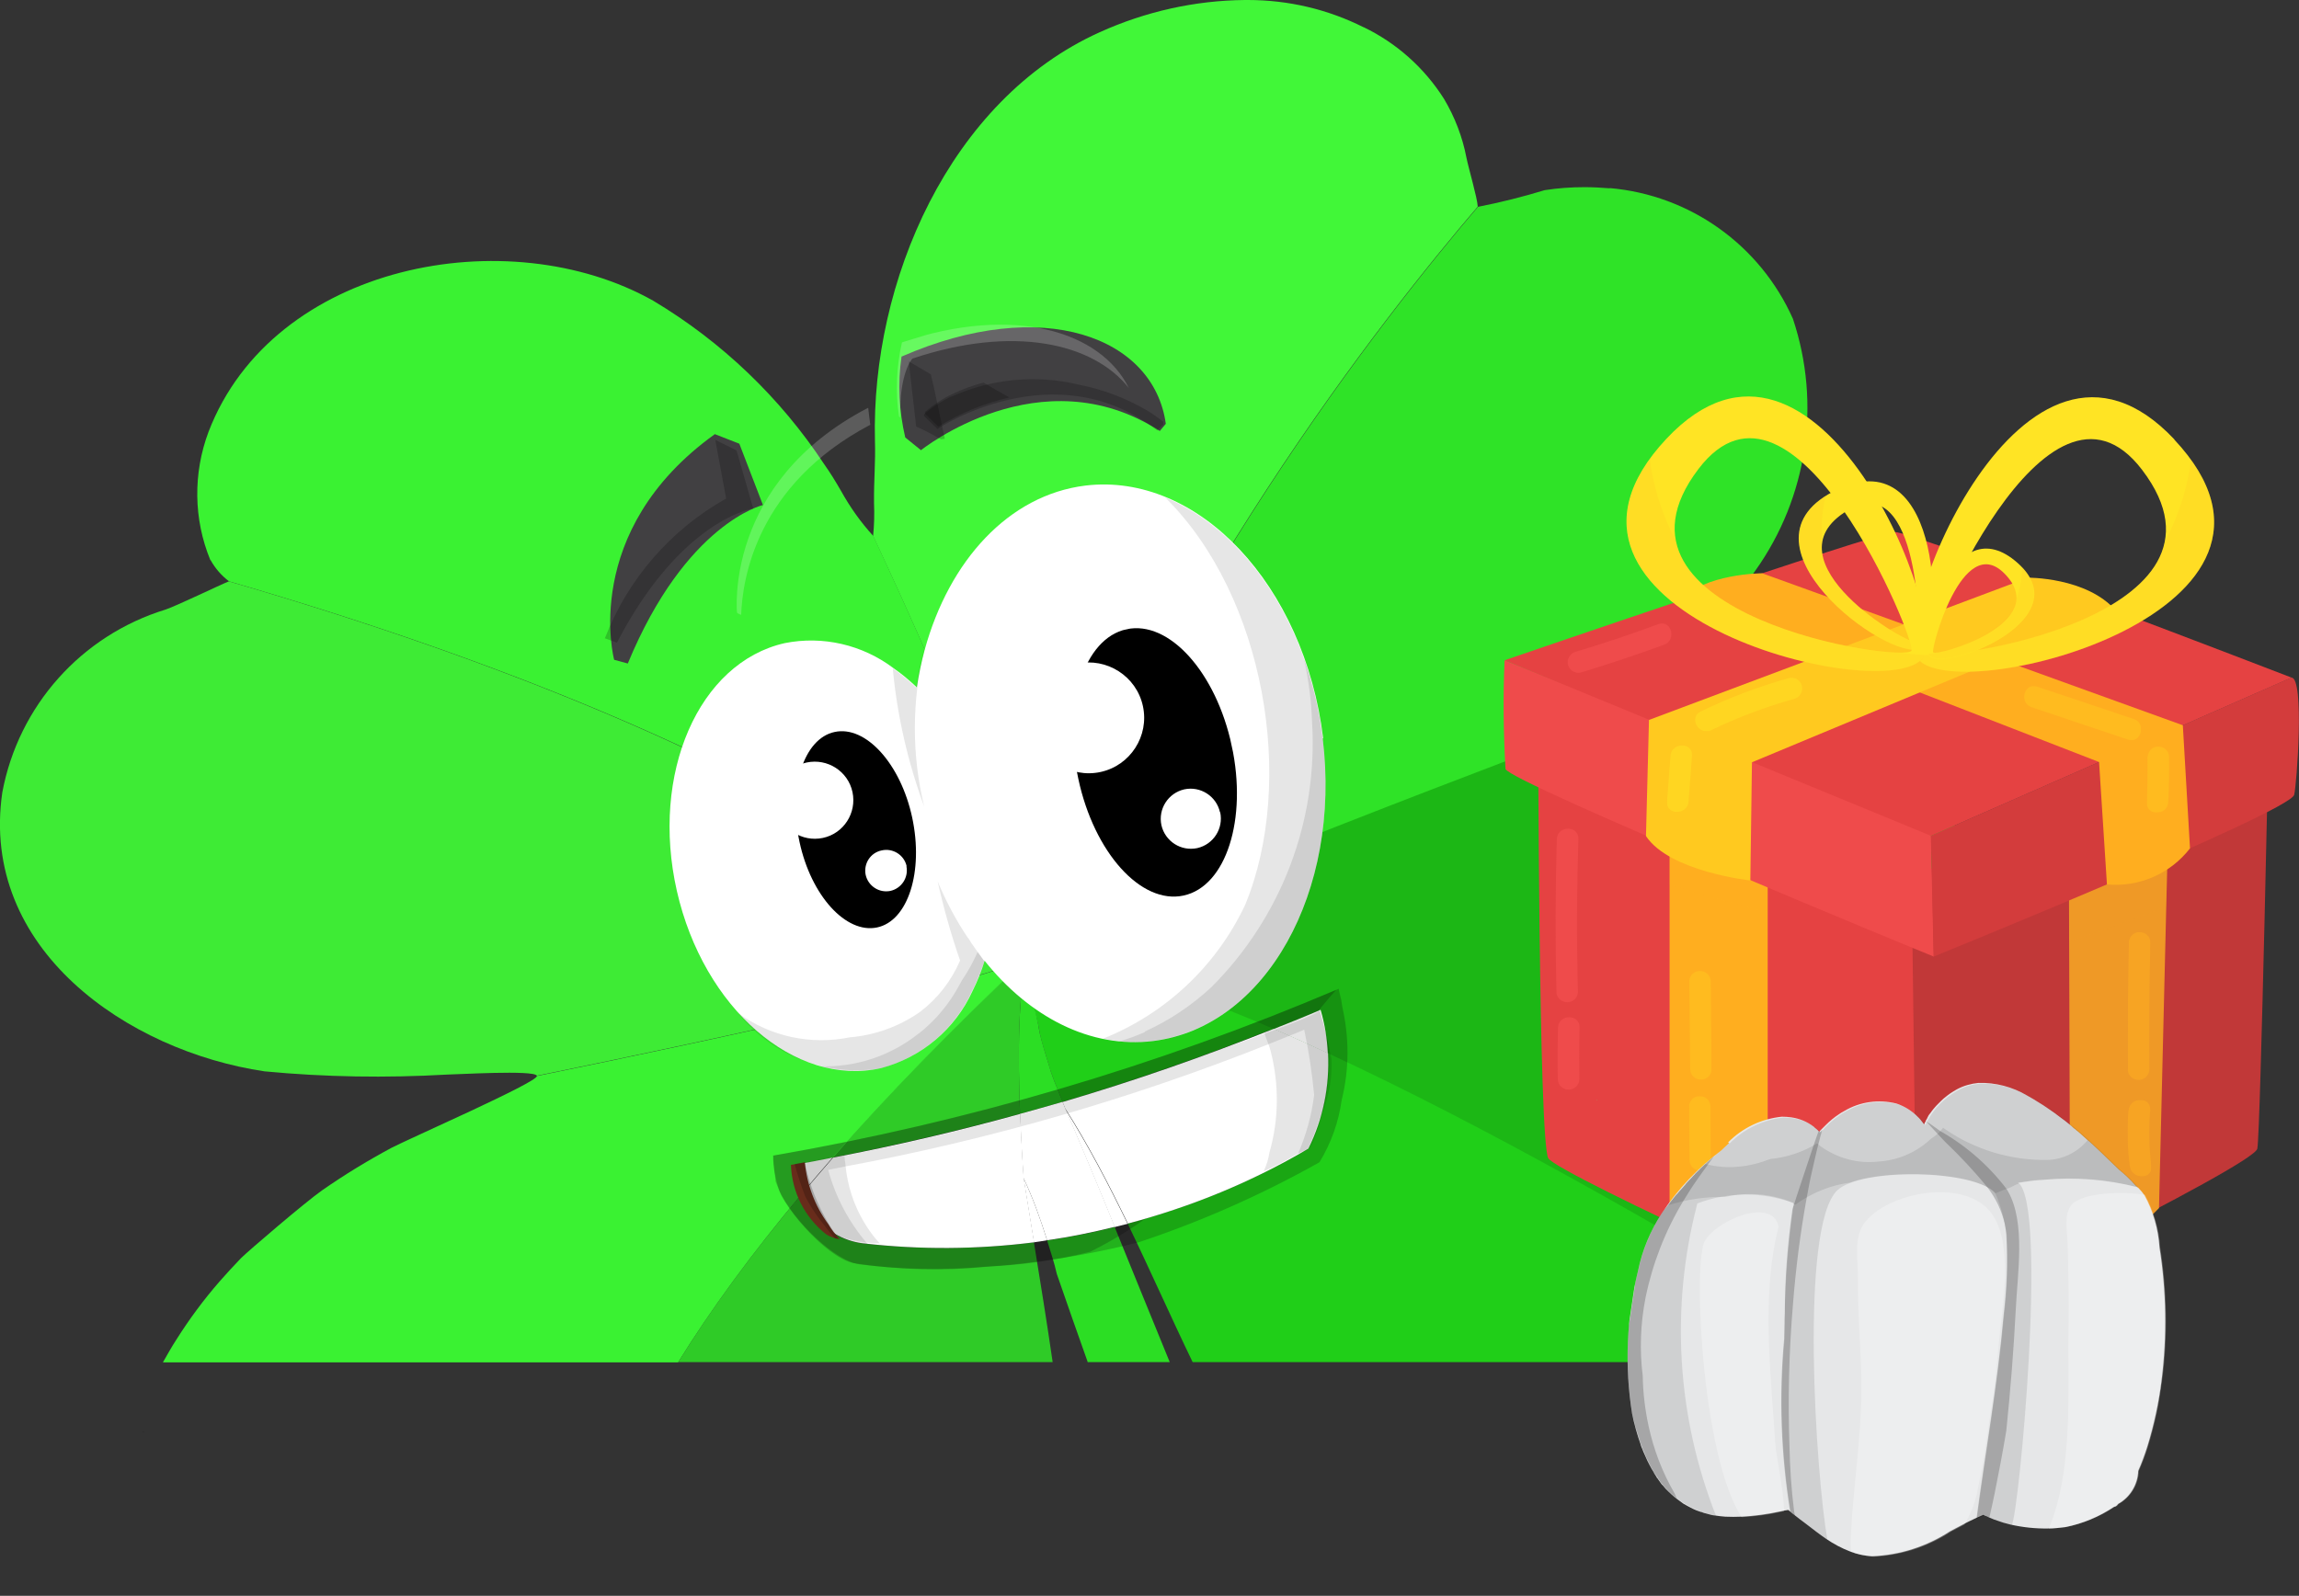 <?xml version="1.0" encoding="UTF-8"?>
<svg id="Layer_2" xmlns="http://www.w3.org/2000/svg" xmlns:xlink="http://www.w3.org/1999/xlink" viewBox="0 0 99.35 68.98">
  <rect x="0" y="0" width="99.35" height="68.98" fill="#333333" stroke="none"/>
  <defs>
    <style>
      .cls-1 {
        clip-path: url(#clippath-51);
      }

      .cls-2 {
        clip-path: url(#clippath-34);
      }

      .cls-3 {
        fill: url(#linear-gradient-15);
      }

      .cls-4 {
        fill: url(#linear-gradient-13);
      }

      .cls-5 {
        clip-path: url(#clippath-38);
      }

      .cls-6 {
        clip-path: url(#clippath-21);
      }

      .cls-7 {
        clip-path: url(#clippath-6);
      }

      .cls-8 {
        clip-path: url(#clippath-7);
      }

      .cls-9 {
        clip-path: url(#clippath-17);
      }

      .cls-10 {
        fill: #ffbb24;
      }

      .cls-11 {
        clip-path: url(#clippath-31);
      }

      .cls-12 {
        clip-path: url(#clippath-15);
      }

      .cls-13 {
        clip-path: url(#clippath-33);
      }

      .cls-14 {
        clip-path: url(#clippath-18);
      }

      .cls-15 {
        clip-path: url(#clippath-47);
      }

      .cls-16 {
        clip-path: url(#clippath-4);
      }

      .cls-17 {
        fill: url(#linear-gradient-2);
      }

      .cls-18 {
        clip-path: url(#clippath-22);
      }

      .cls-19 {
        clip-path: url(#clippath-23);
      }

      .cls-20 {
        fill: url(#linear-gradient-25);
      }

      .cls-21 {
        fill: url(#linear-gradient-10);
      }

      .cls-22 {
        fill: url(#linear-gradient-12);
      }

      .cls-23 {
        clip-path: url(#clippath-54);
      }

      .cls-24 {
        opacity: .18;
      }

      .cls-25 {
        clip-path: url(#clippath-9);
      }

      .cls-26 {
        clip-path: url(#clippath-10);
      }

      .cls-27 {
        clip-path: url(#clippath-42);
      }

      .cls-28 {
        fill: #fff;
      }

      .cls-29 {
        clip-path: url(#clippath-43);
      }

      .cls-30 {
        clip-path: url(#clippath-25);
      }

      .cls-31 {
        clip-path: url(#clippath-27);
      }

      .cls-32 {
        clip-path: url(#clippath-11);
      }

      .cls-33 {
        opacity: .2;
      }

      .cls-34 {
        fill: none;
      }

      .cls-35 {
        fill: url(#linear-gradient-4);
      }

      .cls-36 {
        clip-path: url(#clippath-36);
      }

      .cls-37 {
        clip-path: url(#clippath-35);
      }

      .cls-38 {
        clip-path: url(#clippath-48);
      }

      .cls-39 {
        clip-path: url(#clippath-28);
      }

      .cls-40 {
        fill: #ef9926;
      }

      .cls-41 {
        fill: url(#linear-gradient-3);
      }

      .cls-42 {
        clip-path: url(#clippath-1);
      }

      .cls-43 {
        clip-path: url(#clippath-56);
      }

      .cls-44 {
        fill: url(#linear-gradient-5);
      }

      .cls-45 {
        fill: url(#linear-gradient-22);
      }

      .cls-46 {
        fill: #d33c3c;
      }

      .cls-47 {
        fill: url(#linear-gradient-24);
      }

      .cls-48 {
        clip-path: url(#clippath-45);
      }

      .cls-49 {
        clip-path: url(#clippath-46);
      }

      .cls-50 {
        clip-path: url(#clippath-40);
      }

      .cls-51 {
        clip-path: url(#clippath-5);
      }

      .cls-52 {
        clip-path: url(#clippath-20);
      }

      .cls-53 {
        clip-path: url(#clippath-8);
      }

      .cls-54 {
        fill: url(#linear-gradient-8);
      }

      .cls-55 {
        clip-path: url(#clippath-52);
      }

      .cls-56 {
        clip-path: url(#clippath-41);
      }

      .cls-57 {
        clip-path: url(#clippath-3);
      }

      .cls-58 {
        opacity: .51;
      }

      .cls-59 {
        opacity: .17;
      }

      .cls-60 {
        fill: #682c1b;
      }

      .cls-61 {
        clip-path: url(#clippath-26);
      }

      .cls-62 {
        clip-path: url(#clippath-12);
      }

      .cls-63 {
        clip-path: url(#clippath-50);
      }

      .cls-64 {
        fill: url(#linear-gradient-14);
      }

      .cls-65 {
        clip-path: url(#clippath-14);
      }

      .cls-66 {
        fill: url(#linear-gradient-20);
      }

      .cls-67 {
        fill: url(#linear-gradient-17);
      }

      .cls-68 {
        fill: url(#linear-gradient-7);
      }

      .cls-69 {
        clip-path: url(#clippath-30);
      }

      .cls-70 {
        clip-path: url(#clippath-19);
      }

      .cls-71 {
        fill: #e54242;
      }

      .cls-72 {
        fill: url(#linear-gradient-9);
      }

      .cls-73 {
        opacity: .3;
      }

      .cls-74 {
        fill: url(#linear-gradient-11);
      }

      .cls-75 {
        clip-path: url(#clippath-32);
      }

      .cls-76 {
        fill: url(#linear-gradient-19);
      }

      .cls-77 {
        fill: url(#linear-gradient-6);
      }

      .cls-78 {
        clip-path: url(#clippath-55);
      }

      .cls-79 {
        fill: #c13838;
      }

      .cls-80 {
        fill: #ffc91f;
      }

      .cls-81 {
        clip-path: url(#clippath-53);
      }

      .cls-82 {
        fill: #414042;
      }

      .cls-83 {
        clip-path: url(#clippath-39);
      }

      .cls-84 {
        fill: url(#linear-gradient-21);
      }

      .cls-85 {
        opacity: .48;
      }

      .cls-86 {
        fill: #ffe424;
      }

      .cls-87 {
        clip-path: url(#clippath-16);
      }

      .cls-88 {
        clip-path: url(#clippath-2);
      }

      .cls-89 {
        clip-path: url(#clippath-29);
      }

      .cls-90 {
        opacity: .1;
      }

      .cls-91 {
        fill: #ef4b4b;
      }

      .cls-92 {
        clip-path: url(#clippath-49);
      }

      .cls-93 {
        clip-path: url(#clippath-37);
      }

      .cls-94 {
        clip-path: url(#clippath-13);
      }

      .cls-95 {
        fill: url(#linear-gradient-16);
      }

      .cls-96 {
        fill: #3af232;
      }

      .cls-97 {
        fill: url(#linear-gradient);
      }

      .cls-98 {
        clip-path: url(#clippath-24);
      }

      .cls-99 {
        fill: url(#linear-gradient-23);
      }

      .cls-100 {
        clip-path: url(#clippath);
      }

      .cls-101 {
        fill: #e6e7e8;
      }

      .cls-102 {
        fill: #ffae1f;
      }

      .cls-103 {
        opacity: .45;
      }

      .cls-104 {
        clip-path: url(#clippath-44);
      }

      .cls-105 {
        fill: url(#linear-gradient-18);
      }
    </style>
    <clipPath id="clippath">
      <path class="cls-34" d="M68.06,47.33c-.03-.06-.04-.04-.02-.02s.01.02.02.02M77.88,32.51c1.31.3,2.57.76,3.77,1.36.34.2,2.22,1.36,2.51,1.58.82.61,1.56,1.31,2.22,2.09,1.79,2.27,2.82,5.04,2.96,7.92.39,5.49-4.32,11.02-9.78,11.4-.27.02-1.55.01-1.88,0-11.07-6.77-26.52-15.27-33.73-15.5,5.28-2.73,23.35-9.48,23.35-9.48h.04c.52-.03,2.22-.03,3.43-.03h.87c.3-.01.61-.02.91-.02,1.8,0,3.6.23,5.34.68h0Z"/>
    </clipPath>
    <linearGradient id="linear-gradient" x1="-5027.46" y1="-1156.26" x2="-5027.46" y2="-1156.26" gradientTransform="translate(-56791.89 -255434.86) rotate(-90) scale(50.83 -49.17)" gradientUnits="userSpaceOnUse">
      <stop offset="0" stop-color="#1fc717"/>
      <stop offset="1" stop-color="#19a713"/>
    </linearGradient>
    <linearGradient id="linear-gradient-2" x1="-4790.13" y1="-1182.64" x2="-4790.13" y2="-1182.64" gradientTransform="translate(162298.42 -37290.36) scale(33.85 -31.57)" gradientUnits="userSpaceOnUse">
      <stop offset="0" stop-color="#1fcd17"/>
      <stop offset="1" stop-color="#22d01a"/>
    </linearGradient>
    <linearGradient id="linear-gradient-3" x1="-5035.71" y1="-1130.26" x2="-5035.71" y2="-1130.26" gradientTransform="translate(-250397.7 -58177.6) rotate(-152.42) scale(49.46 -56.95)" gradientUnits="userSpaceOnUse">
      <stop offset="0" stop-color="#2adb22"/>
      <stop offset="1" stop-color="#2ee126"/>
    </linearGradient>
    <linearGradient id="linear-gradient-4" x1="-5018.76" y1="-1199.47" x2="-5018.75" y2="-1199.47" gradientTransform="translate(-159906.76 -181828.68) rotate(-119.79) scale(47.31 -40.38)" gradientUnits="userSpaceOnUse">
      <stop offset="0" stop-color="#29d221"/>
      <stop offset="1" stop-color="#2fcb27"/>
    </linearGradient>
    <linearGradient id="linear-gradient-5" y1="-1199.27" y2="-1199.27" xlink:href="#linear-gradient-4"/>
    <linearGradient id="linear-gradient-6" y1="-1130.11" y2="-1130.11" xlink:href="#linear-gradient-3"/>
    <linearGradient id="linear-gradient-7" y1="-1182.89" y2="-1182.89" xlink:href="#linear-gradient-2"/>
    <clipPath id="clippath-1">
      <rect class="cls-34" x="33.95" y="44.9" width="25.71" height="9.51" transform="translate(-15.19 21.15) rotate(-22)"/>
    </clipPath>
    <clipPath id="clippath-2">
      <rect class="cls-34" x="33.95" y="44.9" width="25.71" height="9.51" transform="translate(-15.19 21.15) rotate(-22)"/>
    </clipPath>
    <clipPath id="clippath-3">
      <rect class="cls-34" x="33.85" y="44.95" width="25.57" height="9" transform="translate(-15.13 21.07) rotate(-22)"/>
    </clipPath>
    <clipPath id="clippath-4">
      <rect class="cls-34" x="33.86" y="44.95" width="25.56" height="9" transform="translate(-15.13 21.07) rotate(-22)"/>
    </clipPath>
    <linearGradient id="linear-gradient-8" x1="-5033.43" y1="-1130.31" x2="-5033.43" y2="-1130.31" xlink:href="#linear-gradient-3"/>
    <linearGradient id="linear-gradient-9" x1="-5033.43" y1="-1130.31" x2="-5033.43" y2="-1130.31" xlink:href="#linear-gradient-3"/>
    <linearGradient id="linear-gradient-10" y1="-1130.28" y2="-1130.28" xlink:href="#linear-gradient-3"/>
    <linearGradient id="linear-gradient-11" y1="-1182.62" y2="-1182.62" xlink:href="#linear-gradient-2"/>
    <linearGradient id="linear-gradient-12" y1="-1130.23" y2="-1130.23" xlink:href="#linear-gradient-3"/>
    <linearGradient id="linear-gradient-13" y1="-1182.72" y2="-1182.72" xlink:href="#linear-gradient-2"/>
    <linearGradient id="linear-gradient-14" y1="-1130.3" y2="-1130.3" xlink:href="#linear-gradient-3"/>
    <linearGradient id="linear-gradient-15" y1="-1182.56" y2="-1182.56" xlink:href="#linear-gradient-2"/>
    <linearGradient id="linear-gradient-16" y1="-1130.25" y2="-1130.25" xlink:href="#linear-gradient-3"/>
    <linearGradient id="linear-gradient-17" y1="-1182.67" y2="-1182.67" xlink:href="#linear-gradient-2"/>
    <linearGradient id="linear-gradient-18" x1="-5016.09" y1="-1199.62" x2="-5016.09" y2="-1199.62" xlink:href="#linear-gradient-4"/>
    <linearGradient id="linear-gradient-19" x1="-5016.09" y1="-1199.62" x2="-5016.09" y2="-1199.62" xlink:href="#linear-gradient-4"/>
    <linearGradient id="linear-gradient-20" y1="-1199.18" y2="-1199.18" xlink:href="#linear-gradient-4"/>
    <linearGradient id="linear-gradient-21" y1="-1199.47" y2="-1199.47" xlink:href="#linear-gradient-4"/>
    <clipPath id="clippath-5">
      <path class="cls-34" d="M58.92,1.17h0c1.43.69,2.63,1.76,3.48,3.1.47.79.8,1.65.97,2.54.1.49.47,1.74.49,2.12-3.97,4.64-13.83,17.08-19.41,32.41-.29-3.54-3.25-10.77-6.72-18.17.05-.47.06-.95.04-1.43-.01-1.02.07-1.74.04-2.7-.17-6.84,3.21-14.72,9.72-17.65C49.5.5,51.63.02,53.8,0h.13c1.74,0,3.45.4,5,1.18h0Z"/>
    </clipPath>
    <linearGradient id="linear-gradient-22" x1="-5030.5" y1="-1165.01" x2="-5030.49" y2="-1165.01" gradientTransform="translate(-55363.08 -241291.74) rotate(-90) scale(47.99 -47.57)" gradientUnits="userSpaceOnUse">
      <stop offset="0" stop-color="#2ec927"/>
      <stop offset="1" stop-color="#41f738"/>
    </linearGradient>
    <clipPath id="clippath-6">
      <path class="cls-34" d="M69.56,8.13h0c3.47.3,6.5,2.46,7.92,5.65,1.23,3.68.63,7.72-1.62,10.88-1.64,2.37-4.07,4.04-6.15,5.71-.66.45-1.29.95-1.87,1.5h-.04s-18.05,6.75-23.34,9.48h0c5.58-15.33,15.44-27.77,19.41-32.41.97-.19,1.93-.43,2.88-.72.57-.09,1.15-.13,1.72-.13.37,0,.73.02,1.1.05h0Z"/>
    </clipPath>
    <linearGradient id="linear-gradient-23" x1="-5023.63" y1="-1182.57" x2="-5023.63" y2="-1182.57" gradientTransform="translate(-55449.48 -234296.67) rotate(-90) scale(46.66 -46.94)" gradientUnits="userSpaceOnUse">
      <stop offset="0" stop-color="#2adb22"/>
      <stop offset="1" stop-color="#35eb2d"/>
    </linearGradient>
    <clipPath id="clippath-7">
      <path class="cls-34" d="M44.45,41.35h0c-1.32,1.12-21.25,5.15-21.25,5.15-.1-.26-3.54-.05-3.89-.05-2.62.15-5.26.11-7.88-.14-5.92-.88-12.32-5.29-11.33-12.06.7-3.74,3.41-6.78,7.05-7.9.48-.16,2.36-1.07,2.74-1.22,25.17,7.33,32.49,15.1,34.56,16.22h0Z"/>
    </clipPath>
    <linearGradient id="linear-gradient-24" x1="-5032.42" y1="-1180.26" x2="-5032.41" y2="-1180.26" gradientTransform="translate(-58675.06 -214309.66) rotate(-90) scale(42.62 -49.73)" gradientUnits="userSpaceOnUse">
      <stop offset="0" stop-color="#37db2f"/>
      <stop offset="1" stop-color="#3eeb35"/>
    </linearGradient>
    <clipPath id="clippath-8">
      <rect class="cls-34" x="53.4" y="44.36" width="4.86" height="5.57" transform="translate(-13.59 24.35) rotate(-22)"/>
    </clipPath>
    <clipPath id="clippath-9">
      <rect class="cls-34" x="53.4" y="44.36" width="4.86" height="5.57" transform="translate(-13.59 24.35) rotate(-22)"/>
    </clipPath>
    <clipPath id="clippath-10">
      <rect class="cls-34" x="34.95" y="49.81" width="2.32" height="4.56" transform="translate(-16.88 17.32) rotate(-22)"/>
    </clipPath>
    <clipPath id="clippath-11">
      <rect class="cls-34" x="34.96" y="49.82" width="2.3" height="4.56" transform="translate(-16.89 17.32) rotate(-22)"/>
    </clipPath>
    <clipPath id="clippath-12">
      <rect class="cls-34" x="34.77" y="45.69" width="23.72" height="7.71" transform="translate(-15.17 21.07) rotate(-22)"/>
    </clipPath>
    <clipPath id="clippath-13">
      <rect class="cls-34" x="34.77" y="45.69" width="23.72" height="7.71" transform="translate(-15.16 21.07) rotate(-22)"/>
    </clipPath>
    <clipPath id="clippath-14">
      <rect class="cls-34" x="34.91" y="50.1" width=".66" height="3.7" transform="translate(-16.89 16.98) rotate(-22)"/>
    </clipPath>
    <clipPath id="clippath-15">
      <rect class="cls-34" x="34.91" y="50.1" width=".66" height="3.7" transform="translate(-16.89 16.98) rotate(-22)"/>
    </clipPath>
    <clipPath id="clippath-16">
      <rect class="cls-34" x="29.81" y="24.91" width="28.41" height="21.82" transform="translate(-10.21 19.1) rotate(-22)"/>
    </clipPath>
    <clipPath id="clippath-17">
      <rect class="cls-34" x="29.81" y="24.91" width="28.41" height="21.81" transform="translate(-10.21 19.1) rotate(-22)"/>
    </clipPath>
    <clipPath id="clippath-18">
      <rect class="cls-34" x="33.77" y="32.86" width="25.99" height="13.1" transform="translate(-11.36 20.39) rotate(-22)"/>
    </clipPath>
    <clipPath id="clippath-19">
      <rect class="cls-34" x="33.77" y="32.86" width="25.99" height="13.1" transform="translate(-11.36 20.39) rotate(-22)"/>
    </clipPath>
    <clipPath id="clippath-20">
      <rect class="cls-34" x="38.44" y="13.55" width="9.86" height="4.77" transform="translate(-2.76 13.38) rotate(-17)"/>
    </clipPath>
    <clipPath id="clippath-21">
      <rect class="cls-34" x="38.44" y="13.56" width="9.86" height="4.76" transform="translate(-2.76 13.38) rotate(-17)"/>
    </clipPath>
    <clipPath id="clippath-22">
      <rect class="cls-34" x="40.16" y="15.94" width="9.82" height="4.1" transform="translate(-3.29 13.96) rotate(-17)"/>
    </clipPath>
    <clipPath id="clippath-23">
      <rect class="cls-34" x="40.16" y="15.94" width="9.81" height="4.09" transform="translate(-3.29 13.96) rotate(-17)"/>
    </clipPath>
    <clipPath id="clippath-24">
      <rect class="cls-34" x="39.92" y="16.78" width="3.7" height="1.25" transform="translate(-3.26 12.97) rotate(-17)"/>
    </clipPath>
    <clipPath id="clippath-25">
      <rect class="cls-34" x="39.92" y="16.78" width="3.7" height="1.25" transform="translate(-3.26 12.97) rotate(-17)"/>
    </clipPath>
    <clipPath id="clippath-26">
      <rect class="cls-34" x="30.95" y="18.38" width="7.51" height="7.48" transform="translate(-4.09 8.37) rotate(-13)"/>
    </clipPath>
    <clipPath id="clippath-27">
      <rect class="cls-34" x="30.95" y="18.38" width="7.51" height="7.49" transform="translate(-4.09 8.37) rotate(-13)"/>
    </clipPath>
    <clipPath id="clippath-28">
      <rect class="cls-34" x="25.01" y="19.78" width="7.82" height="7.15" transform="translate(-5.56 9.48) rotate(-17)"/>
    </clipPath>
    <clipPath id="clippath-29">
      <rect class="cls-34" x="25.01" y="19.78" width="7.82" height="7.15" transform="translate(-5.56 9.48) rotate(-17)"/>
    </clipPath>
    <clipPath id="clippath-30">
      <rect class="cls-34" x="39.32" y="15.51" width="1.16" height="3.62" transform="translate(-2.87 9.42) rotate(-13)"/>
    </clipPath>
    <clipPath id="clippath-31">
      <rect class="cls-34" x="39.32" y="15.52" width="1.16" height="3.62" transform="translate(-2.88 9.42) rotate(-13)"/>
    </clipPath>
    <clipPath id="clippath-32">
      <rect class="cls-34" x="33.68" y="28.44" width="19.77" height="11.77" transform="translate(-6.25 9.94) rotate(-12.15)"/>
    </clipPath>
    <clipPath id="clippath-33">
      <rect class="cls-34" x="72.15" y="34.43" width="4.24" height="5.01"/>
    </clipPath>
    <clipPath id="clippath-34">
      <rect class="cls-34" x="89.4" y="33.93" width="4.34" height="6.78"/>
    </clipPath>
    <clipPath id="clippath-35">
      <rect class="cls-34" x="82.81" y="19.85" width="12.87" height="9.19"/>
    </clipPath>
    <clipPath id="clippath-36">
      <rect class="cls-34" x="77.74" y="21.42" width="5.35" height="6.66"/>
    </clipPath>
    <clipPath id="clippath-37">
      <rect class="cls-34" x="70.29" y="19.82" width="12.87" height="9.19"/>
    </clipPath>
    <clipPath id="clippath-38">
      <rect class="cls-34" x="83.33" y="24.52" width="4.57" height="3.95"/>
    </clipPath>
    <clipPath id="clippath-39">
      <rect class="cls-34" x="73.25" y="29.29" width="4.64" height="2.32"/>
    </clipPath>
    <clipPath id="clippath-40">
      <rect class="cls-34" x="72.04" y="32.23" width="1.08" height="2.86"/>
    </clipPath>
    <clipPath id="clippath-41">
      <rect class="cls-34" x="87.47" y="29.65" width="5.06" height="2.34"/>
    </clipPath>
    <clipPath id="clippath-42">
      <rect class="cls-34" x="92.77" y="32.26" width=".97" height="2.86"/>
    </clipPath>
    <clipPath id="clippath-43">
      <rect class="cls-34" x="72.99" y="47.38" width=".95" height="3.23"/>
    </clipPath>
    <clipPath id="clippath-44">
      <rect class="cls-34" x="73" y="41.96" width=".96" height="4.72"/>
    </clipPath>
    <clipPath id="clippath-45">
      <rect class="cls-34" x="91.95" y="40.29" width=".98" height="6.41"/>
    </clipPath>
    <clipPath id="clippath-46">
      <rect class="cls-34" x="91.94" y="47.55" width="1.02" height="3.31"/>
    </clipPath>
    <clipPath id="clippath-47">
      <path class="cls-34" d="M69.01,47.56h0s-.02,0-.02-.01,0-.02,0-.02.01,0,.02.03Z"/>
    </clipPath>
    <linearGradient id="linear-gradient-25" x1="149268.38" y1="-48219.58" x2="149260.92" y2="-48219.58" gradientTransform="translate(-4479.8 -1929.45) scale(.03 -.04)" gradientUnits="userSpaceOnUse">
      <stop offset="0" stop-color="#74db66"/>
      <stop offset="1" stop-color="#30a745"/>
    </linearGradient>
    <clipPath id="clippath-48">
      <rect class="cls-34" x="6.14" y="61.87" width=".1" height=".03"/>
    </clipPath>
    <clipPath id="clippath-49">
      <rect class="cls-34" x="6.14" y="61.87" width=".1" height=".03"/>
    </clipPath>
    <clipPath id="clippath-50">
      <rect class="cls-34" x="71.66" y="45.29" width="21.01" height="23.16" transform="translate(13.74 129.7) rotate(-81.48)"/>
    </clipPath>
    <clipPath id="clippath-51">
      <rect class="cls-34" x="70.79" y="46.04" width="20.55" height="20.87" transform="translate(13.22 128.29) rotate(-81.49)"/>
    </clipPath>
    <clipPath id="clippath-52">
      <rect class="cls-34" x="79.62" y="40.88" width="5.49" height="19.98" transform="translate(19.85 124.79) rotate(-81.48)"/>
    </clipPath>
    <clipPath id="clippath-53">
      <rect class="cls-34" x="70.09" y="48.39" width="17.74" height="16.81" transform="translate(11.1 126.47) rotate(-81.48)"/>
    </clipPath>
    <clipPath id="clippath-54">
      <rect class="cls-34" x="83.53" y="56.36" width="14.88" height="5.13" transform="translate(19.23 140.16) rotate(-81.49)"/>
    </clipPath>
    <clipPath id="clippath-55">
      <rect class="cls-34" x="74.8" y="56.07" width="16.08" height="6.79" transform="translate(11.75 132.57) rotate(-81.48)"/>
    </clipPath>
    <clipPath id="clippath-56">
      <rect class="cls-34" x="68.87" y="56.37" width="13.15" height="5.18" transform="translate(5.97 124.84) rotate(-81.49)"/>
    </clipPath>
  </defs>
  <g id="Layer_2-2" data-name="Layer_2">
    <g>
      <g class="cls-100">
        <g id="Group_34108">
          <rect id="Rectangle_12870" class="cls-97" x="42.25" y="18.93" width="49.17" height="50.83" transform="translate(-10.75 64.67) rotate(-48.24)"/>
        </g>
      </g>
      <path class="cls-17" d="M44.62,43.05c.06.43.15.85.25,1.27.03.13.04.26.07.38.11.45.24.88.38,1.32.03.1.05.2.09.3.11.32.24.64.37.96.05.12.09.24.14.35,3.08-.91,6.12-1.97,9.11-3.16-4.19-1.8-7.9-3.01-10.53-3.11h-.05c.02.37.07.73.11,1.09.02.2.03.4.06.6Z"/>
      <path class="cls-41" d="M44.08,48.15c.61-.17,1.23-.34,1.84-.52-.05-.12-.09-.24-.14-.35-.13-.32-.26-.63-.37-.96-.03-.1-.06-.2-.09-.3-.14-.44-.27-.88-.38-1.32-.03-.13-.05-.26-.07-.38-.09-.42-.18-.85-.25-1.27-.03-.2-.04-.4-.06-.6-.04-.35-.09-.7-.11-1.06v-.02s0-.02,0-.03c0,0,0,0,0,0-.48,1.26-.46,4.45-.37,6.81Z"/>
      <path class="cls-35" d="M44.08,48.15c-.09-2.35-.11-5.54.37-6.81,0,0,0,0,0,0-3.33,3.14-6.12,6.03-8.46,8.7,2.72-.53,5.42-1.16,8.09-1.89Z"/>
      <path class="cls-96" d="M29.31,58.88c1.4-2.26,3.16-4.68,5.36-7.3-.15-.39-.25-.8-.28-1.22h.02s0,0,0,0c.52-.09,1.05-.2,1.57-.3,2.34-2.67,5.13-5.55,8.46-8.69-1.42,1.13-21.24,5.14-21.24,5.14.07.26-5.64,2.76-6.29,3.11-1.04.56-2.04,1.17-3,1.84-.7.49-3.19,2.62-3.49,2.92-.32.33-.62.66-.92,1-.69.79-1.32,1.64-1.88,2.53-.21.32-.39.65-.58.98h22.27Z"/>
      <path class="cls-44" d="M45.49,58.88c-.25-1.73-.53-3.46-.81-5.18-2.45.31-4.94.33-7.42.04-.85-.11-1.63-.57-2.14-1.26-.19-.28-.33-.59-.45-.9-2.2,2.63-3.96,5.04-5.36,7.3h16.17Z"/>
      <path class="cls-77" d="M47.02,58.88h3.53c-.8-1.95-1.59-3.9-2.38-5.84-.96.24-1.93.43-2.92.58.15.48.31.96.42,1.45.44,1.28.89,2.55,1.34,3.82Z"/>
      <path class="cls-68" d="M56.53,49.65c-2.45,1.45-5.08,2.52-7.8,3.24.96,1.98,1.85,4,2.81,5.99h26.68c-.01-.28-.02-.57-.05-.85,0-.44,0-.89.01-1.14h0c-6.29-3.81-14-8.22-20.81-11.37.08,1.42-.2,2.84-.85,4.13Z"/>
      <g id="Group_34202" class="cls-33">
        <g id="Group_34201">
          <g class="cls-42">
            <g id="Group_34200">
              <g id="Group_34199">
                <g class="cls-88">
                  <g id="Group_34198">
                    <path id="Path_20707" d="M33.41,49.94s0,.05,0,.15v.03c0,.1.02.23.04.4v.03s.01.06.01.06v.03c.02.1.04.22.05.35,0,.01,0,.02,0,.04.16.97,2.14,3.3,3.37,3.57,1.9.29,3.82.35,5.73.16,2.22-.16,4.43-.51,6.59-1.06,2.71-.9,5.33-2.06,7.82-3.46.5-.82.83-1.74.96-2.69.33-1.32.33-2.69.03-4.01,0-.05-.02-.09-.02-.13h0s-.02-.13-.02-.13c0-.05-.02-.1-.03-.14s-.02-.09-.03-.13l-.03-.13-.03-.14c-7.85,3.35-16.06,5.77-24.47,7.22"/>
                  </g>
                </g>
              </g>
            </g>
          </g>
        </g>
      </g>
      <g id="Group_34207" class="cls-33">
        <g id="Group_34206">
          <g class="cls-57">
            <g id="Group_34205">
              <g id="Group_34204">
                <g class="cls-16">
                  <g id="Group_34203">
                    <path id="Path_20708" d="M54.9,46.26c-.42.42-1.08,1.03-1.47,1.47-1.14.54-2.53,2.52-2.81,2.89-.56.74.13.66-.33,1.45-.98.8-2.05,1.48-3.18,2.04-1.47.37-2.97.58-4.48.64-1.81.16-3.63.13-5.43-.09-1.09-.11-2.92-1.89-3.52-3.19-.17-.49-.26-1-.26-1.52,8.36-1.45,16.52-3.85,24.32-7.16-.41.45-.79.94-1.17,1.38-.63.64-1.18,1.35-1.66,2.11"/>
                  </g>
                </g>
              </g>
            </g>
          </g>
        </g>
      </g>
      <path class="cls-34" d="M47.02,58.88c-.45-1.27-.9-2.54-1.34-3.82-.12-.49-.27-.97-.42-1.45-.19.03-.38.07-.57.09.28,1.72.56,3.44.81,5.18h1.53Z"/>
      <path class="cls-34" d="M44.94,44.7c-.03-.13-.05-.26-.07-.38.03.13.04.26.07.38Z"/>
      <path class="cls-34" d="M50.56,58.88h.98c-.96-1.98-1.85-4.01-2.81-5.99-.19.05-.37.1-.56.14.8,1.95,1.59,3.9,2.38,5.84Z"/>
      <path class="cls-34" d="M45.41,46.33c-.03-.1-.06-.2-.09-.3.03.1.05.2.09.3Z"/>
      <path class="cls-34" d="M44.62,43.05c-.03-.2-.04-.4-.06-.6.02.2.03.4.06.6Z"/>
      <path class="cls-34" d="M44.08,48.15s0,0,0,0c-.09-2.35-.11-5.54.37-6.81,0,0,0,0,0,0-.48,1.26-.46,4.45-.37,6.81Z"/>
      <path class="cls-34" d="M45.78,47.29c.05.12.09.24.14.35t0,0c-.05-.12-.09-.23-.14-.35Z"/>
      <path class="cls-34" d="M44.45,41.36h0s.05,0,.05,0c-.02,0-.04,0-.05,0Z"/>
      <polygon class="cls-96" points="44.45 41.35 44.45 41.35 44.45 41.35 44.45 41.35"/>
      <polygon class="cls-96" points="44.45 41.35 44.45 41.35 44.45 41.35 44.45 41.35 44.45 41.35"/>
      <polygon class="cls-54" points="44.45 41.35 44.45 41.34 44.45 41.35 44.45 41.35 44.45 41.35"/>
      <polygon class="cls-96" points="44.45 41.35 44.45 41.35 44.45 41.35 44.45 41.35 44.45 41.35 44.45 41.35"/>
      <polygon class="cls-72" points="44.45 41.35 44.45 41.35 44.45 41.35 44.45 41.35 44.45 41.35 44.45 41.35"/>
      <path class="cls-21" d="M44.87,44.32c-.09-.42-.18-.85-.25-1.27.06.43.15.85.25,1.27Z"/>
      <path class="cls-74" d="M44.87,44.32c-.09-.42-.18-.85-.25-1.27.06.43.15.85.25,1.27Z"/>
      <path class="cls-22" d="M45.78,47.29c-.13-.32-.26-.63-.37-.96.11.32.24.64.37.96Z"/>
      <path class="cls-4" d="M45.78,47.29c-.13-.32-.26-.63-.37-.96.11.32.24.64.37.96Z"/>
      <path class="cls-64" d="M44.56,42.45c-.04-.36-.09-.72-.11-1.08v.02c.02.35.07.7.11,1.06Z"/>
      <path class="cls-3" d="M44.56,42.45c-.04-.36-.09-.72-.11-1.08v.02c.02.35.07.7.11,1.06Z"/>
      <path class="cls-95" d="M45.32,46.03c-.14-.44-.27-.88-.38-1.32.11.45.24.88.38,1.32Z"/>
      <path class="cls-67" d="M45.32,46.03c-.14-.44-.27-.88-.38-1.32.11.45.24.88.38,1.32Z"/>
      <polygon class="cls-105" points="44.45 41.35 44.45 41.34 44.44 41.36 44.45 41.35 44.45 41.35"/>
      <polygon class="cls-96" points="44.45 41.35 44.45 41.35 44.45 41.35 44.45 41.35"/>
      <polygon class="cls-76" points="44.45 41.35 44.45 41.35 44.45 41.35 44.45 41.35"/>
      <path class="cls-96" d="M34.67,51.58s0,0,0,0c-2.2,2.63-3.96,5.05-5.36,7.3h0c1.4-2.26,3.16-4.68,5.36-7.3Z"/>
      <path class="cls-66" d="M34.67,51.58s0,0,0,0c-2.2,2.63-3.96,5.05-5.36,7.3h0c1.4-2.26,3.16-4.68,5.36-7.3Z"/>
      <path class="cls-96" d="M35.98,50.05s0,0,0,0c2.34-2.67,5.13-5.55,8.46-8.7,0,0,0,0,0,0-3.33,3.14-6.11,6.02-8.46,8.69Z"/>
      <path class="cls-84" d="M35.98,50.05s0,0,0,0c2.34-2.67,5.13-5.55,8.46-8.7,0,0,0,0,0,0-3.33,3.14-6.11,6.02-8.46,8.69Z"/>
      <path class="cls-28" d="M57.07,43.65c-.67.29-1.35.56-2.03.83.77.33,1.55.68,2.34,1.05-.03-.63-.13-1.26-.31-1.87Z"/>
      <path class="cls-28" d="M46.02,47.91c.74,1.7,1.45,3.41,2.15,5.13.19-.05.37-.09.56-.14-.83-1.71-1.7-3.39-2.71-4.98-.04-.09-.07-.18-.11-.27t0,0c.04.09.07.18.11.27h0Z"/>
      <path class="cls-28" d="M44.23,50.92h0c.15.92.3,1.85.45,2.78.19-.02.38-.06.57-.09-.29-.92-.61-1.82-1.02-2.69,0,0-.09-1.2-.15-2.77,0,0,0,0,0,0,.06,1.57.15,2.77.15,2.77Z"/>
      <path class="cls-28" d="M34.41,50.35h0s-.02,0-.02,0c.04.42.14.83.28,1.22.42-.5.85-1.01,1.31-1.53-.52.1-1.05.21-1.57.3Z"/>
      <path class="cls-28" d="M45.26,53.61c.98-.14,1.95-.34,2.92-.58-.7-1.72-1.41-3.43-2.15-5.13h0c-.04-.09-.07-.18-.11-.27-.61.18-1.23.35-1.84.52.06,1.57.15,2.77.15,2.77.41.87.73,1.77,1.02,2.69Z"/>
      <path class="cls-28" d="M45.92,47.64c.04.09.07.18.11.27,1.01,1.59,1.88,3.27,2.71,4.98,2.72-.72,5.35-1.79,7.8-3.24.64-1.29.92-2.71.85-4.13-.8-.37-1.58-.72-2.34-1.05-2.99,1.19-6.03,2.25-9.11,3.16Z"/>
      <path class="cls-28" d="M35.13,52.48c.51.69,1.29,1.15,2.14,1.26,2.48.29,4.97.27,7.42-.04-.15-.93-.3-1.86-.45-2.78h0s-.09-1.2-.15-2.77c-2.67.74-5.37,1.37-8.09,1.89-.45.52-.89,1.03-1.31,1.53.12.31.27.62.45.9Z"/>
      <path class="cls-28" d="M35.98,50.05s0,0,0,0c-.45.52-.89,1.02-1.31,1.53,0,0,0,0,0,0,.42-.5.86-1.01,1.31-1.53Z"/>
      <path class="cls-28" d="M29.32,58.88h0c-.1.17-.21.33-.31.5h0c.1-.17.21-.33.31-.5Z"/>
      <g class="cls-51">
        <g id="Group_34110">
          <rect id="Rectangle_12871" class="cls-45" x="26.97" y="-3.33" width="47.57" height="47.99" transform="translate(-.16 40.94) rotate(-43.87)"/>
        </g>
      </g>
      <g class="cls-7">
        <g id="Group_34112">
          <rect id="Rectangle_12872" class="cls-99" x="38.11" y="1.38" width="46.94" height="46.66" transform="translate(-3.39 38.18) rotate(-33.58)"/>
        </g>
      </g>
      <g class="cls-8">
        <g id="Group_34116">
          <rect id="Rectangle_12874" class="cls-47" x="-3.08" y="14.56" width="49.73" height="42.62" transform="translate(-15.97 17.54) rotate(-32.83)"/>
        </g>
      </g>
      <path id="Path_20687" class="cls-96" d="M9.09,24.21c-.73-1.77-.75-3.75-.08-5.54,2.79-7.28,12.95-9.2,19.22-5.67,2.96,1.77,5.49,4.19,7.39,7.07.27.38.5.76.73,1.16.39.7.85,1.35,1.39,1.94,3.46,7.4,6.43,14.63,6.72,18.17-2.07-1.12-9.39-8.89-34.56-16.21-.33-.25-.6-.56-.8-.92"/>
      <g id="Group_34212" class="cls-90">
        <g id="Group_34211">
          <g class="cls-53">
            <g id="Group_34210">
              <g id="Group_34209">
                <g class="cls-25">
                  <g id="Group_34208">
                    <path id="Path_20710" d="M54.73,44.61l-.09.04c.05.16.11.32.17.47.04.1.07.21.1.31.37,1.44.36,2.95-.05,4.38-.04.28-.13.56-.25.82.81-.34,1.14-.6,1.92-.99.18-.39.33-.78.46-1.19.02-.04.29-.69.29-.73.2-.62.29-1.28.26-1.94-.03-.14-.06-.28-.09-.43l-.02-.1s-.02-.07-.02-.11-.01-.06-.02-.09-.01-.07-.02-.1c-.1-.43-.21-.86-.34-1.32-.73.4-1.57.61-2.3.96"/>
                  </g>
                </g>
              </g>
            </g>
          </g>
        </g>
      </g>
      <g id="Group_34217" class="cls-90">
        <g id="Group_34216">
          <g class="cls-26">
            <g id="Group_34215">
              <g id="Group_34214">
                <g class="cls-32">
                  <g id="Group_34213">
                    <path id="Path_20711" d="M34.41,50.32h0s0,.03,0,.03h0s0,.06.01.08v.02s0,.04,0,.04v.02s.02.08.02.08v.02s.01.04.01.04l.02.05c.02.11.04.23.07.37,0,.02.01.05.02.07l.02.09v.03s.03.08.03.08v.03s.03.08.03.08v.05c.06.22,1.08,1.56,1.17,1.76.7.31,1.45.48,2.21.49-.26-.28-.48-.58-.67-.9-.45-.75-.73-1.6-.81-2.47-.02-.15-.04-.3-.05-.45l-.26.05-.22.04h-.06s-.49.1-.49.1l-.32.06-.2.04-.52.09"/>
                  </g>
                </g>
              </g>
            </g>
          </g>
        </g>
      </g>
      <g id="Group_34222" class="cls-90">
        <g id="Group_34221">
          <g class="cls-62">
            <g id="Group_34220">
              <g id="Group_34219">
                <g class="cls-94">
                  <g id="Group_34218">
                    <path id="Path_20712" d="M34.93,50.24c4.2-.73,8.34-1.75,12.4-3.04.83-.26,9.79-3.25,9.7-3.54.13.45.24.89.34,1.32l.02.1.02.09s.02.07.02.11.01.07.02.1c.04,1.37-.21,2.74-.73,4.01-.05.06-.12.26-.19.3l-.45.21c.36-.82.6-1.68.71-2.57-.09-.95-.23-1.89-.43-2.82,0,0-.56.24-1.55.63-5.91,2.35-12.03,4.12-18.28,5.28-.12.02-.62.13-.74.15.32,1.18.9,2.27,1.7,3.2-.6-.07-1.19-.23-1.74-.47-.71-.68-1.16-1.59-1.29-2.56l-.02-.05v-.04s-.01-.02-.01-.02v-.07s-.02-.03-.02-.03v-.04s0-.02,0-.02c0-.03-.01-.05-.01-.07h0s0-.03,0-.03h0s.52-.1.52-.1"/>
                  </g>
                </g>
              </g>
            </g>
          </g>
        </g>
      </g>
      <path id="Path_20713" class="cls-60" d="M34.78,50.24c.09.97.44,1.89,1.01,2.67.14.24.31.46.51.66-.21-.03-.41-.1-.59-.21-.93-.73-1.49-1.83-1.53-3.01h.02s.59-.11.59-.11"/>
      <g id="Group_34227" class="cls-33">
        <g id="Group_34226">
          <g class="cls-65">
            <g id="Group_34225">
              <g id="Group_34224">
                <g class="cls-12">
                  <g id="Group_34223">
                    <path id="Path_20714" d="M35.43,52.72c-.24-.32-.45-.65-.63-1-.18-.46-.33-.92-.46-1.4l.44-.08c.24,1.19.74,2.32,1.46,3.3-.02,0-.13,0-.15,0-.41-.47-.28-.34-.66-.82"/>
                  </g>
                </g>
              </g>
            </g>
          </g>
        </g>
      </g>
      <path id="Path_20715" class="cls-28" d="M57.16,31.92c.81,6.63-2.47,12.48-7.33,13.08-2.71.33-5.34-1.04-7.28-3.47h0c-.14.46-.32.9-.53,1.32-.75,1.64-2.2,2.86-3.94,3.32-3.73.84-7.68-2.59-8.83-7.66-1.15-5.07.94-9.87,4.66-10.71,1.65-.33,3.36.07,4.7,1.08.36.25.69.53,1.01.83.08-.55.2-1.09.34-1.62,1.06-3.86,3.63-6.69,6.94-7.1,4.87-.59,9.47,4.29,10.28,10.92"/>
      <g id="Group_34232" class="cls-90">
        <g id="Group_34231">
          <g class="cls-87">
            <g id="Group_34230">
              <g id="Group_34229">
                <g class="cls-9">
                  <g id="Group_34228">
                    <path id="Path_20716" d="M57.16,31.91c.81,6.63-2.47,12.48-7.33,13.08-.72.09-1.46.06-2.17-.09,2.71-1.08,4.91-3.15,6.15-5.79,2.2-5.33.85-13.34-3.45-17.6,3.42,1.41,6.19,5.41,6.81,10.42M42.01,40.81c.17.25.35.5.53.74-.08.25-.17.49-.27.72-.08.2-.17.39-.27.59-.75,1.64-2.2,2.86-3.94,3.32-2.32.38-4.67-.53-6.14-2.37,1.39,1,3.13,1.37,4.8,1.03,1.09-.09,2.14-.47,3.04-1.1.76-.58,1.35-1.34,1.73-2.22-.39-1.12-.71-2.26-.97-3.42.36.86.8,1.69,1.32,2.46v-.02c.06.1.12.19.17.28M39.94,28.1h0c-.54,2.22-.54,4.55,0,6.77-.71-1.93-1.17-3.94-1.36-5.98.36.25.69.53,1.01.83.08-.55.2-1.09.34-1.62"/>
                  </g>
                </g>
              </g>
            </g>
          </g>
        </g>
      </g>
      <g id="Group_34237" class="cls-90">
        <g id="Group_34236">
          <g class="cls-14">
            <g id="Group_34235">
              <g id="Group_34234">
                <g class="cls-70">
                  <g id="Group_34233">
                    <path id="Path_20717" d="M39.7,44.68c.74-.58,1.34-1.31,1.78-2.14l.1-.18c.26-.38.48-.79.67-1.21.1.13.19.27.29.4-.08.25-.17.49-.27.72-.08.2-.17.39-.27.59-.75,1.64-2.2,2.86-3.94,3.32-.87.19-1.77.16-2.62-.09,1.54.05,3.05-.45,4.25-1.41M49.47,44.59c1.06-.48,2.03-1.13,2.88-1.92,3.02-3.02,4.61-7.19,4.35-11.45-.03-.92-.15-1.84-.35-2.74.4,1.12.67,2.27.81,3.45.81,6.63-2.47,12.48-7.33,13.08-.49.06-.99.06-1.48.01.39-.11.77-.25,1.13-.41"/>
                  </g>
                </g>
              </g>
            </g>
          </g>
        </g>
      </g>
      <path id="Path_20718" class="cls-82" d="M38.96,15.41c-.17,1.17-.11,2.35.16,3.5l.68.55s5.17-4.16,10.32-.83l.26-.31c-.52-3.75-5.31-5.57-11.41-2.91"/>
      <g id="Group_34242" class="cls-33">
        <g id="Group_34241">
          <g class="cls-52">
            <g id="Group_34240">
              <g id="Group_34239">
                <g class="cls-6">
                  <g id="Group_34238">
                    <path id="Path_20719" class="cls-28" d="M39.43,15.5s-.57.58-.53,2.55l-.05-.05c-.16-1.07-.11-2.16.13-3.21,4.84-1.63,8.59-.47,9.8,1.98-1.54-1.95-5-2.73-9.35-1.27"/>
                  </g>
                </g>
              </g>
            </g>
          </g>
        </g>
      </g>
      <g id="Group_34247" class="cls-33">
        <g id="Group_34246">
          <g class="cls-18">
            <g id="Group_34245">
              <g id="Group_34244">
                <g class="cls-19">
                  <g id="Group_34243">
                    <path id="Path_20720" d="M41.11,17.15c1.73-.78,3.67-.97,5.52-.52,1.03.2,2.02.58,2.92,1.1.25.15.49.32.72.5,0,.04,0,.08,0,.12l-.26.26c-4.43-3.46-9.5-.07-9.5-.07l-.58-.56v-.07c.35-.31.75-.56,1.17-.77"/>
                  </g>
                </g>
              </g>
            </g>
          </g>
        </g>
      </g>
      <g id="Group_34252" class="cls-33">
        <g id="Group_34251">
          <g class="cls-98">
            <g id="Group_34250">
              <g id="Group_34249">
                <g class="cls-30">
                  <g id="Group_34248">
                    <path id="Path_20721" d="M39.97,17.81c.36-.31.75-.57,1.17-.77.43-.21.89-.38,1.36-.5.37.22.74.43,1.12.64-1.09.25-2.13.68-3.07,1.26l-.58-.56v-.07"/>
                  </g>
                </g>
              </g>
            </g>
          </g>
        </g>
      </g>
      <path id="Path_20722" class="cls-82" d="M30.9,18.77l1.05.41,1.02,2.65s-3.33.78-5.84,6.85l-.59-.16s-1.49-5.56,4.36-9.76"/>
      <g id="Group_34257" class="cls-33">
        <g id="Group_34256">
          <g class="cls-61">
            <g id="Group_34255">
              <g id="Group_34254">
                <g class="cls-31">
                  <g id="Group_34253">
                    <path id="Path_20723" class="cls-28" d="M37.52,17.63c.02.24.06.49.09.73-4.93,2.6-5.53,6.69-5.58,8.22l-.18-.08s-.59-5.62,5.66-8.87"/>
                  </g>
                </g>
              </g>
            </g>
          </g>
        </g>
      </g>
      <g id="Group_34262" class="cls-33">
        <g id="Group_34261">
          <g class="cls-39">
            <g id="Group_34260">
              <g id="Group_34259">
                <g class="cls-89">
                  <g id="Group_34258">
                    <path id="Path_20724" d="M30.9,19.01l.93.46.72,2.51s-3.11.45-5.89,5.8l-.52-.19c.99-2.56,2.85-4.7,5.24-6.04l-.47-2.54Z"/>
                  </g>
                </g>
              </g>
            </g>
          </g>
        </g>
      </g>
      <g id="Group_34267" class="cls-33">
        <g id="Group_34266">
          <g class="cls-69">
            <g id="Group_34265">
              <g id="Group_34264">
                <g class="cls-11">
                  <g id="Group_34263">
                    <path id="Path_20725" d="M39.7,18.49l-.04-.02-.09-.05h.02s-.32-2.8-.32-2.8l.97.57.59,2.78c-.05,0-.11.01-.16.02-.32-.18-.64-.35-.96-.5"/>
                  </g>
                </g>
              </g>
            </g>
          </g>
        </g>
      </g>
      <g class="cls-75">
        <g id="Group_34270">
          <path id="Path_20726" d="M53.23,32.24c.68,3.17-.24,6.07-2.08,6.47s-3.87-1.86-4.55-5.04.24-6.07,2.08-6.47,3.87,1.86,4.55,5.04"/>
          <path id="Path_20727" class="cls-28" d="M49.39,30.52c.28,1.29-.54,2.57-1.83,2.85-1.29.28-2.57-.54-2.85-1.83-.28-1.29.54-2.57,1.83-2.85,0,0,0,0,0,0h0c1.29-.28,2.57.54,2.85,1.83"/>
          <path id="Path_20728" class="cls-28" d="M52.73,35.11c.15.7-.29,1.39-.99,1.55-.7.15-1.39-.29-1.55-.99-.15-.7.29-1.39.99-1.55,0,0,0,0,0,0h0c.7-.15,1.39.3,1.54.99"/>
          <path id="Path_20729" d="M39.42,35.34c.5,2.34-.18,4.47-1.52,4.75s-2.85-1.37-3.35-3.7.18-4.47,1.52-4.75c1.34-.29,2.85,1.37,3.35,3.7"/>
          <path id="Path_20730" class="cls-28" d="M36.84,34.24c.19.9-.38,1.79-1.28,1.98-.9.19-1.79-.38-1.98-1.28-.19-.9.38-1.79,1.28-1.98h0c.9-.19,1.79.38,1.98,1.28"/>
          <path id="Path_20731" class="cls-28" d="M39.17,37.44c.1.49-.21.96-.69,1.07-.49.1-.96-.21-1.07-.69-.1-.48.2-.96.69-1.06h0c.48-.11.97.19,1.08.68,0,0,0,0,0,.01h0"/>
        </g>
      </g>
      <g id="Group_34472">
        <path id="path254" class="cls-71" d="M66.47,31.11s.02,18.28.44,18.96c.41.68,15.41,7.54,15.95,7.39l-.09-19.56-16.3-6.79Z"/>
        <path id="path258" class="cls-102" d="M72.15,52.82c1.01,1.3,2.59,2.04,4.24,1.99v-18.45l-4.24-1.93v18.39Z"/>
        <g id="g274">
          <g class="cls-13">
            <g id="g272" class="cls-33">
              <g id="g270">
                <path id="path268" class="cls-102" d="M76.39,39.44v-3.09l-4.24-1.93v3.8c1.4.46,2.81.87,4.24,1.21"/>
              </g>
            </g>
          </g>
        </g>
        <path id="path278" class="cls-79" d="M82.61,37.97l.25,19.48s14.55-7.06,14.69-7.8.52-19.27.52-19.27l-15.46,7.59Z"/>
        <path id="path282" class="cls-40" d="M89.46,54.19c1.47-.19,2.83-.89,3.84-1.97l.44-18.28-4.34,1.32.06,18.94Z"/>
        <g id="g298">
          <g class="cls-2">
            <g id="g296" class="cls-59">
              <g id="g294">
                <path id="path292" class="cls-40" d="M93.61,39.19l.13-5.27-4.34,1.32.02,5.46c1.41-.47,2.81-.97,4.2-1.51"/>
              </g>
            </g>
          </g>
        </g>
        <path id="path302" class="cls-91" d="M65.02,28.54c-.07,1.57-.05,3.13.04,4.7.16.56,18.12,7.96,18.51,8.11,0,0-.11-5.03-.12-5.22,0-.24-18.43-7.59-18.43-7.59"/>
        <path id="path306" class="cls-46" d="M83.44,36.13l.12,5.22s15.36-6.24,15.58-6.99c.11-.38.46-5.09-.12-5.07l-15.58,6.84Z"/>
        <path id="path310" class="cls-71" d="M83.45,36.13l15.58-6.84s-16.36-6.31-17.14-6.29-16.87,5.54-16.87,5.54l18.43,7.59Z"/>
        <path id="path314" class="cls-102" d="M72.68,25.94l18.03,7,.34,5.29c1.38.13,2.74-.46,3.59-1.56l-.31-5.32-18.18-6.57s-2.54.02-3.48,1.16"/>
        <path id="path318" class="cls-80" d="M87.62,24.97s2.56-.03,3.82,1.43l-15.73,6.55-.07,5.11s-3.49-.38-4.51-1.92l.13-5.02,16.36-6.14Z"/>
        <path id="path322" class="cls-86" d="M83.37,28.17c-.26-.35,5.07-13.29,9.2-7.86,4.82,6.33-8.8,8.41-9.2,7.86M93.97,19c-6.54-6.96-12.47,8.08-11.04,9.54,1.95,1.99,17.94-2.17,11.03-9.54"/>
        <g id="g338">
          <g class="cls-37">
            <g id="g336" class="cls-24">
              <g id="g334">
                <path id="path332" class="cls-10" d="M94.68,19.85c-.01.14-.03.28-.05.42-.19,1.1-.55,2.15-1.07,3.14-.1.46-.3.9-.59,1.27-.06.13-.15.24-.27.32-2.12,2.31-7.33,3.27-8.89,3.25-.33.05-.67.08-1,.09.03.08.07.15.12.21,1.87,1.91,16.71-1.86,11.74-8.7"/>
              </g>
            </g>
          </g>
        </g>
        <path id="path342" class="cls-86" d="M79.85,22.06c3.12-1.86,3.18,5.58,2.99,5.7-.31.19-6.62-3.53-2.99-5.7M82.98,28.04c1-.44,1.04-9.04-3.56-6.89-4.87,2.27,2.2,7.49,3.56,6.89"/>
        <g id="g358">
          <g class="cls-36">
            <g id="g356" class="cls-24">
              <g id="g354">
                <path id="path352" class="cls-10" d="M78.91,21.42c-.02.07-.04.14-.06.22-.12.58-.16,1.17-.1,1.76-.04.25-.03.5.05.75,0,.08.03.15.07.21.59,1.56,2.97,3.07,3.74,3.37.15.09.31.17.48.24-.03.03-.06.06-.1.08-1.3.57-7.89-4.23-4.08-6.62"/>
              </g>
            </g>
          </g>
        </g>
        <path id="path362" class="cls-86" d="M73.4,20.27c4.13-5.43,9.46,7.52,9.2,7.86-.4.54-14.02-1.53-9.2-7.86M83.04,28.51c1.43-1.45-4.5-16.51-11.03-9.54-6.91,7.37,9.08,11.53,11.03,9.54"/>
        <g id="g378">
          <g class="cls-93">
            <g id="g376" class="cls-24">
              <g id="g374">
                <path id="path372" class="cls-10" d="M71.3,19.82c.02.14.03.28.05.42.19,1.1.55,2.15,1.07,3.14.1.46.3.9.59,1.27.06.13.15.24.27.32,2.12,2.31,7.33,3.27,8.89,3.25.33.05.67.08,1,.09-.03.08-.07.15-.12.21-1.87,1.91-16.71-1.86-11.73-8.7"/>
              </g>
            </g>
          </g>
        </g>
        <path id="path382" class="cls-86" d="M83.54,28.2c-.11-.12,1.26-5.25,3.08-3.41,2.12,2.15-2.9,3.59-3.08,3.41M87.08,24.24c-2.8-2.3-4.3,3.65-3.69,4.13.83.65,6.65-1.69,3.69-4.13"/>
        <g id="g398">
          <g class="cls-5">
            <g id="g396" class="cls-24">
              <g id="g394">
                <path id="path392" class="cls-10" d="M87.38,24.52v.16c-.02.42-.1.84-.25,1.23-.01.18-.07.35-.16.51-.02.05-.05.1-.09.13-.86.88-1.97,1.45-3.18,1.65-.12.03-.25.06-.37.08.01.03.03.05.06.07.8.63,6.2-1.51,3.99-3.84"/>
              </g>
            </g>
          </g>
        </g>
        <g id="g414">
          <g class="cls-83">
            <g id="g412" class="cls-85">
              <g id="g410">
                <path id="path408" class="cls-86" d="M73.95,31.56c1.16-.56,2.37-1.01,3.61-1.36.24-.08.38-.34.3-.58-.07-.23-.31-.37-.55-.31-1.32.37-2.6.85-3.82,1.45-.54.26-.07,1.06.47.8"/>
              </g>
            </g>
          </g>
        </g>
        <g id="g430">
          <g class="cls-50">
            <g id="g428" class="cls-85">
              <g id="g426">
                <path id="path424" class="cls-86" d="M72.19,32.67c-.05.66-.1,1.32-.15,1.98-.04.6.88.59.93,0,.05-.66.1-1.32.15-1.98.04-.6-.88-.59-.93,0"/>
              </g>
            </g>
          </g>
        </g>
        <g id="g446">
          <g class="cls-56">
            <g id="g444" class="cls-103">
              <g id="g442">
                <path id="path440" class="cls-80" d="M87.79,30.57l4.17,1.4c.57.19.81-.71.25-.89l-4.17-1.4c-.57-.19-.81.7-.25.89"/>
              </g>
            </g>
          </g>
        </g>
        <g id="g462">
          <g class="cls-27">
            <g id="g460" class="cls-103">
              <g id="g458">
                <path id="path456" class="cls-80" d="M92.8,32.71c.01.66,0,1.31-.03,1.97-.03.6.89.59.93,0,.04-.66.05-1.31.04-1.97-.01-.26-.23-.45-.49-.44-.24.01-.43.2-.44.44"/>
              </g>
            </g>
          </g>
        </g>
        <g id="g478">
          <g class="cls-29">
            <g id="g476" class="cls-103">
              <g id="g474">
                <path id="path472" class="cls-80" d="M72.99,47.82l.02,2.34c.01.26.23.45.49.44.24-.01.43-.2.44-.44l-.02-2.34c-.01-.26-.23-.45-.49-.44-.24.01-.43.2-.44.44"/>
              </g>
            </g>
          </g>
        </g>
        <g id="g494">
          <g class="cls-104">
            <g id="g492" class="cls-103">
              <g id="g490">
                <path id="path488" class="cls-80" d="M73,42.41l.04,3.82c.01.26.23.45.49.44.24-.01.43-.2.44-.44l-.04-3.82c-.01-.26-.23-.45-.49-.44-.24.01-.43.2-.44.44"/>
              </g>
            </g>
          </g>
        </g>
        <g id="g510">
          <g class="cls-48">
            <g id="g508" class="cls-58">
              <g id="g506">
                <path id="path504" class="cls-102" d="M92,40.73c-.04,1.84-.06,3.67-.05,5.51.01.26.23.45.49.44.24-.01.43-.2.44-.44-.01-1.84,0-3.67.05-5.51-.01-.26-.23-.45-.49-.44-.24.01-.43.2-.44.44"/>
              </g>
            </g>
          </g>
        </g>
        <g id="g526">
          <g class="cls-49">
            <g id="g524" class="cls-58">
              <g id="g522">
                <path id="path520" class="cls-102" d="M91.98,47.99c-.07.81-.05,1.62.06,2.42.07.58,1,.59.93,0-.1-.8-.12-1.61-.05-2.42.05-.6-.88-.59-.93,0"/>
              </g>
            </g>
          </g>
        </g>
        <path id="path530" class="cls-91" d="M68.32,29.07c1.21-.37,2.41-.77,3.59-1.2.56-.2.32-1.1-.25-.89-1.19.44-2.38.84-3.59,1.2-.24.08-.38.34-.3.58.07.23.31.37.55.31"/>
        <path id="path534" class="cls-91" d="M67.28,36.27c-.07,2.2-.07,4.4-.02,6.61.01.26.23.45.49.44.24-.01.43-.2.44-.44-.06-2.2-.05-4.4.02-6.61.02-.6-.91-.6-.93,0"/>
        <path id="path538" class="cls-91" d="M67.33,44.42c-.02.75-.03,1.49-.01,2.24.01.26.23.45.49.44.24-.01.43-.2.44-.44-.01-.75-.01-1.49.01-2.24.02-.6-.91-.6-.93,0"/>
      </g>
      <g class="cls-15">
        <g id="Group_34124">
          <rect id="Rectangle_12878" class="cls-20" x="68.98" y="47.53" width=".03" height=".04"/>
        </g>
      </g>
      <g id="Group_34192" class="cls-33">
        <g id="Group_34191">
          <g class="cls-38">
            <g id="Group_34190">
              <g id="Group_34189">
                <g class="cls-92">
                  <g id="Group_34188">
                    <path id="Path_20705" d="M6.14,61.9h.09v-.03l-.1.03"/>
                  </g>
                </g>
              </g>
            </g>
          </g>
        </g>
      </g>
      <g class="cls-63">
        <g id="Group_34471">
          <path id="Path_20828" class="cls-101" d="M74.72,49.41c-.12.11-.23.22-.35.33-1,.75-1.87,1.67-2.56,2.71-.49.75-.84,1.59-1.02,2.47-.5,2.03-.59,4.13-.26,6.19.09.45.22.9.37,1.33,0,0,0,0,0,.01.02.06.04.12.07.18.03.08.06.16.1.24s.07.17.11.25c.02.04.04.08.06.12.03.07.07.13.1.19h0s.03.06.03.06l.04.06.07.12s0,0,0,.01l.02.03s.06.09.09.14v.02s.02.01.02.01l.09.13s.05.07.08.11.04.06.07.08c.04.05.08.09.12.14.02.03.05.05.08.08.02.03.05.05.07.07.15.15.31.28.48.4.05.04.1.07.15.11,0,0,0,0,0,0,.05.03.1.06.16.09s.1.05.15.08h0s.08.04.12.06c.07.03.15.07.22.09l.12.04h.02s.06.03.1.04c0,0,0,0,0,0l.08.02.22.06c.06.02.12.02.18.03.14.02.29.04.44.05.23.01.46.01.69,0,.57-.03,1.14-.11,1.69-.23l.14-.03.2-.03.06.05c.07.06.14.12.21.17l.23.18.24.18.47.36c.14.11.29.21.43.31.32.22.66.4,1.02.54.31.12.63.19.96.21,1.2-.05,2.36-.42,3.37-1.08.18-.09.37-.2.57-.3h0c.17-.09.34-.17.53-.26.12-.05.23-.1.34-.15.04.02.07.04.11.05s.07.03.11.05c.15.07.31.13.47.18.06.02.12.04.18.06l.3.08c.53.12,1.08.18,1.63.17.25,0,.49-.03.74-.06.75-.15,1.47-.45,2.11-.88.05,0,.09-.03.12-.06.02-.02.03-.04.05-.06.52-.29.85-.84.87-1.43.15-.34.28-.69.39-1.04.29-.94.5-1.9.62-2.88.24-1.91.21-3.84-.09-5.74-.05-.79-.27-1.57-.66-2.27h0c-.07-.1-.15-.2-.24-.29l-.06-.05-.07-.06c-.22-.25-.46-.48-.72-.69-.42-.4-.83-.81-1.26-1.2-.04-.03-.07-.06-.11-.09-.1-.09-.21-.19-.31-.28-.05-.05-.11-.09-.17-.14-.03-.03-.06-.06-.1-.08-.07-.07-.15-.14-.24-.21l-.05-.04c-.07-.06-.14-.11-.21-.16-.22-.17-.45-.34-.68-.49-.1-.07-.21-.14-.31-.2-.17-.11-.34-.21-.52-.31-.64-.38-1.37-.57-2.11-.55-.32.03-.64.12-.92.27-.11.06-.21.12-.31.19-.04.03-.07.05-.11.08l-.05.04c-.08.06-.15.12-.22.19-.02.02-.05.05-.07.07s-.06.06-.09.09-.08.08-.12.13-.09.1-.13.16-.08.11-.12.16c-.02.03-.04.06-.05.09s-.03.04-.03.06c0,0,0,.01-.01.02-.02.03-.03.06-.05.08h0s0,.01,0,.02c-.01.02-.03.05-.04.07-.01.02-.02.05-.03.07-.12-.16-.22-.28-.26-.31-.26-.27-.58-.47-.94-.59-.77-.19-1.58-.08-2.26.33-.08.04-.16.09-.23.14-.2.13-.39.29-.56.46-.03.03-.06.06-.09.09s-.06.06-.09.09-.07.07-.1.11c0,0-.02-.02-.03-.03l-.03-.03s-.06-.06-.09-.08-.06-.05-.09-.08c-.28-.21-.61-.35-.96-.4-.14-.02-.28-.03-.42-.03-.88.09-1.7.48-2.32,1.11"/>
          <g id="Group_34455" class="cls-90">
            <g id="Group_34454">
              <g class="cls-1">
                <g id="Group_34453">
                  <path id="Path_20829" d="M74.72,49.41c-.12.11-.23.22-.35.33-.97.79-1.83,1.7-2.56,2.71-.49.75-.84,1.59-1.02,2.47-.5,2.03-.59,4.13-.26,6.19.11.52.26,1.02.45,1.52.03.08.06.16.1.24.49,1.37,1.65,2.38,3.08,2.66-1.69-4.28-1.98-8.98-.83-13.43l.02-.08c1.34-.51,2.82-.51,4.17-.01-.28,1.94-.42,3.9-.4,5.87-.23,2.49-.14,5,.26,7.47.37.31.77.6,1.16.9.14.11.29.21.43.31-.49-2.76-1.22-13.54.43-15.11,1.02-.96,5.84-.91,6.82.11.25.58.41,1.19.5,1.82.06,1.17.02,2.34-.12,3.5-.27,2.97-.78,5.84-1.17,8.77.12-.05.23-.1.34-.15.37.19.76.33,1.17.42.31-.55,1.55-13.73.29-14.79,1.72-.29,3.49-.23,5.19.2l-.07-.06c-.22-.25-.46-.48-.72-.69-.42-.4-.83-.81-1.26-1.2-.81-.77-1.72-1.44-2.69-1.99-.64-.38-1.37-.57-2.11-.55-.32.03-.64.12-.92.27-.11.06-.21.12-.31.19-.49.33-.88.79-1.14,1.33-.12-.16-.22-.28-.26-.31-.26-.27-.58-.47-.94-.59-.77-.19-1.58-.08-2.26.33-.08.04-.16.09-.23.14-.31.21-.59.46-.83.75-.07-.08-.15-.15-.23-.21-.28-.21-.61-.35-.96-.4-.14-.02-.28-.03-.42-.03-.88.09-1.69.48-2.32,1.11"/>
                </g>
              </g>
            </g>
          </g>
          <g id="Group_34458" class="cls-90">
            <g id="Group_34457">
              <g class="cls-55">
                <g id="Group_34456">
                  <path id="Path_20830" d="M87.54,51.07c-.12.02-.23.03-.34.05.01.01.03.03.04.04-.12.04-.23.1-.34.16-.23.08-.46.17-.68.27l-.02-.04c-.85-.89-4.61-1.04-6.25-.43-.27.04-.53.09-.79.17-.56.17-1.1.44-1.57.78l-.09-.02v-.05c-.92-.4-1.96-.49-2.95-.26-.84-.02-1.67.11-2.47.36.49-.64,1.03-1.23,1.61-1.79.47.13.97.17,1.45.12.47-.04.92-.16,1.36-.33.72-.07,1.42-.3,2.03-.68.05.05.11.1.16.14.72.51,1.6.75,2.48.65.85-.05,1.66-.4,2.28-.99.2-.12.38-.28.52-.47l.1.07c1.29.88,2.82,1.34,4.38,1.32.68-.01,1.32-.32,1.76-.85v-.02s.12.1.12.1c.43.39.84.8,1.26,1.2.26.21.5.44.72.69l.07.06c-1.32-.35-2.7-.46-4.06-.32-.27,0-.53.02-.79.08"/>
                </g>
              </g>
            </g>
          </g>
          <g id="Group_34461" class="cls-33">
            <g id="Group_34460">
              <g class="cls-81">
                <g id="Group_34459">
                  <path id="Path_20831" d="M83.34,48.53c.17.12.34.24.52.37,1.11.63,2.08,1.48,2.85,2.49.02.03.04.07.06.1.78,1.35.41,3.6.34,5.12-.09,1.75-.23,3.5-.41,5.24-.15.9-.32,1.8-.5,2.69-.07.35-.15.71-.23,1.06l-.11-.05s-.07-.03-.11-.05c-.12.05-.23.1-.34.15.39-2.93.91-5.81,1.17-8.77.14-1.16.19-2.33.12-3.5-.01-.17-.04-.33-.07-.49-.13-.56-.38-1.09-.74-1.56h0c-.57-.7-1.18-1.35-1.83-1.97-.1-.11-.21-.22-.32-.34-.16-.17-.33-.36-.5-.54,0,0,0,0,0-.01l.09.07M78.65,48.94s.07-.07.1-.11c-.06.21-.12.42-.17.63-.1.38-.18.77-.27,1.15s-.16.76-.23,1.14c-.28,1.54-.48,3.1-.6,4.66-.17,2.02-.22,4.05-.15,6.07.02.94.08,1.89.2,2.83.01.07.02.13.04.2-.07-.06-.14-.11-.21-.17-.4-2.47-.49-4.98-.26-7.47,0-.23.02-.45.02-.68,0-.14,0-.28.01-.42,0-1.5.12-3.01.33-4.5.02-.07.04-.14.07-.21.07-.21.13-.42.2-.62.22-.64.42-1.28.64-1.92.07-.21.15-.42.22-.63l.03.03s.02.02.03.03M73.8,50.35c-.17.23-.34.47-.5.7-.2.28-.38.58-.56.87-.78,1.29-1.33,2.71-1.63,4.18-.22,1.12-.26,2.26-.12,3.38.01.72.1,1.45.25,2.15.22,1.03.6,2.02,1.13,2.93.03.07.06.15.1.22-.25-.19-.47-.41-.66-.66-.03-.03-.06-.07-.08-.11l-.09-.13v-.02s-.08-.1-.12-.15l-.02-.03h0s-.07-.14-.07-.14l-.04-.05-.03-.06h0c-.04-.07-.07-.13-.1-.2-.02-.04-.04-.08-.06-.12-.04-.08-.08-.17-.11-.25s-.06-.16-.1-.24c-.02-.06-.04-.12-.07-.18h0s-.06-.18-.06-.18l-.02-.07s-.03-.08-.04-.12c-.02-.07-.04-.15-.07-.22-.02-.05-.03-.11-.05-.16s-.04-.13-.05-.2-.03-.1-.04-.16l-.02-.06c-.01-.06-.03-.12-.04-.18-.33-2.06-.24-4.17.27-6.19.19-.88.53-1.71,1.02-2.47.08-.11.16-.22.25-.32,0,0,.01-.02.02-.02.02-.02.04-.05.06-.08s.04-.05.06-.08c.04-.05.08-.1.12-.15.02-.03.04-.05.07-.09s.04-.04.07-.07.03-.03.05-.05,0,0,.01-.02l.08-.09h0l.06-.06c.06-.07.12-.14.18-.21,0,0,0,0,0-.01h0c.05-.07.11-.13.17-.19l.04-.04s.06-.06.09-.1c.01-.01.02-.03.04-.04s.01-.02.02-.02l.03-.03v-.02s.02-.01.02-.01c0,0,.01-.01.02-.02.06-.06.12-.12.18-.18,0,0,.02-.02.03-.03,0,0,0,0,0,0l.02-.02.1-.09s.05-.05.08-.07l.07-.07c.05-.05.1-.09.16-.14s.11-.09.16-.14c-.1.13-.19.25-.28.38"/>
                </g>
              </g>
            </g>
          </g>
          <g id="Group_34464" class="cls-73">
            <g id="Group_34463">
              <g class="cls-23">
                <g id="Group_34462">
                  <path id="Path_20832" class="cls-28" d="M89.53,52.07c-.35.4-.2,1.14-.18,1.63.03,1.2.06,2.45.04,3.67-.05,2.66.23,6.13-.85,8.7.25,0,.49-.03.74-.06.75-.15,1.47-.45,2.11-.88.05,0,.09-.03.12-.06l.05-.06c.52-.29.85-.84.87-1.43.15-.34.28-.69.39-1.04.29-.94.5-1.9.62-2.88.24-1.91.21-3.84-.09-5.74-.05-.8-.28-1.57-.66-2.27h0c-1.06-.18-2.73-.07-3.16.42"/>
                </g>
              </g>
            </g>
          </g>
          <g id="Group_34467" class="cls-73">
            <g id="Group_34466">
              <g class="cls-78">
                <g id="Group_34465">
                  <path id="Path_20833" class="cls-28" d="M80.65,52.76c-.59.7-.35,1.65-.36,2.49-.02,1.64.16,3.25.15,4.91-.02,2.04-.34,4.06-.45,6.09-.02.28-.02.55,0,.83.31.12.63.19.96.21,1.2-.05,2.37-.43,3.37-1.09.18-.09.37-.2.57-.3h0c.24-.4.42-.84.53-1.29.46-2.2.78-4.43.97-6.68.14-1.47.59-3.94-.21-5.3-1.01-1.77-4.45-1.15-5.52.13"/>
                </g>
              </g>
            </g>
          </g>
          <g id="Group_34470" class="cls-73">
            <g id="Group_34469">
              <g class="cls-43">
                <g id="Group_34468">
                  <path id="Path_20834" class="cls-28" d="M73.62,53.77c-.43,1.31-.04,9.19,1.64,11.81.57-.03,1.14-.1,1.7-.23l.14-.03c-.03-.99-.35-2.4-.38-2.9-.19-2.97-.62-6.47.14-9.39-.26-1.38-2.94-.17-3.24.74"/>
                </g>
              </g>
            </g>
          </g>
        </g>
      </g>
    </g>
  </g>
</svg>